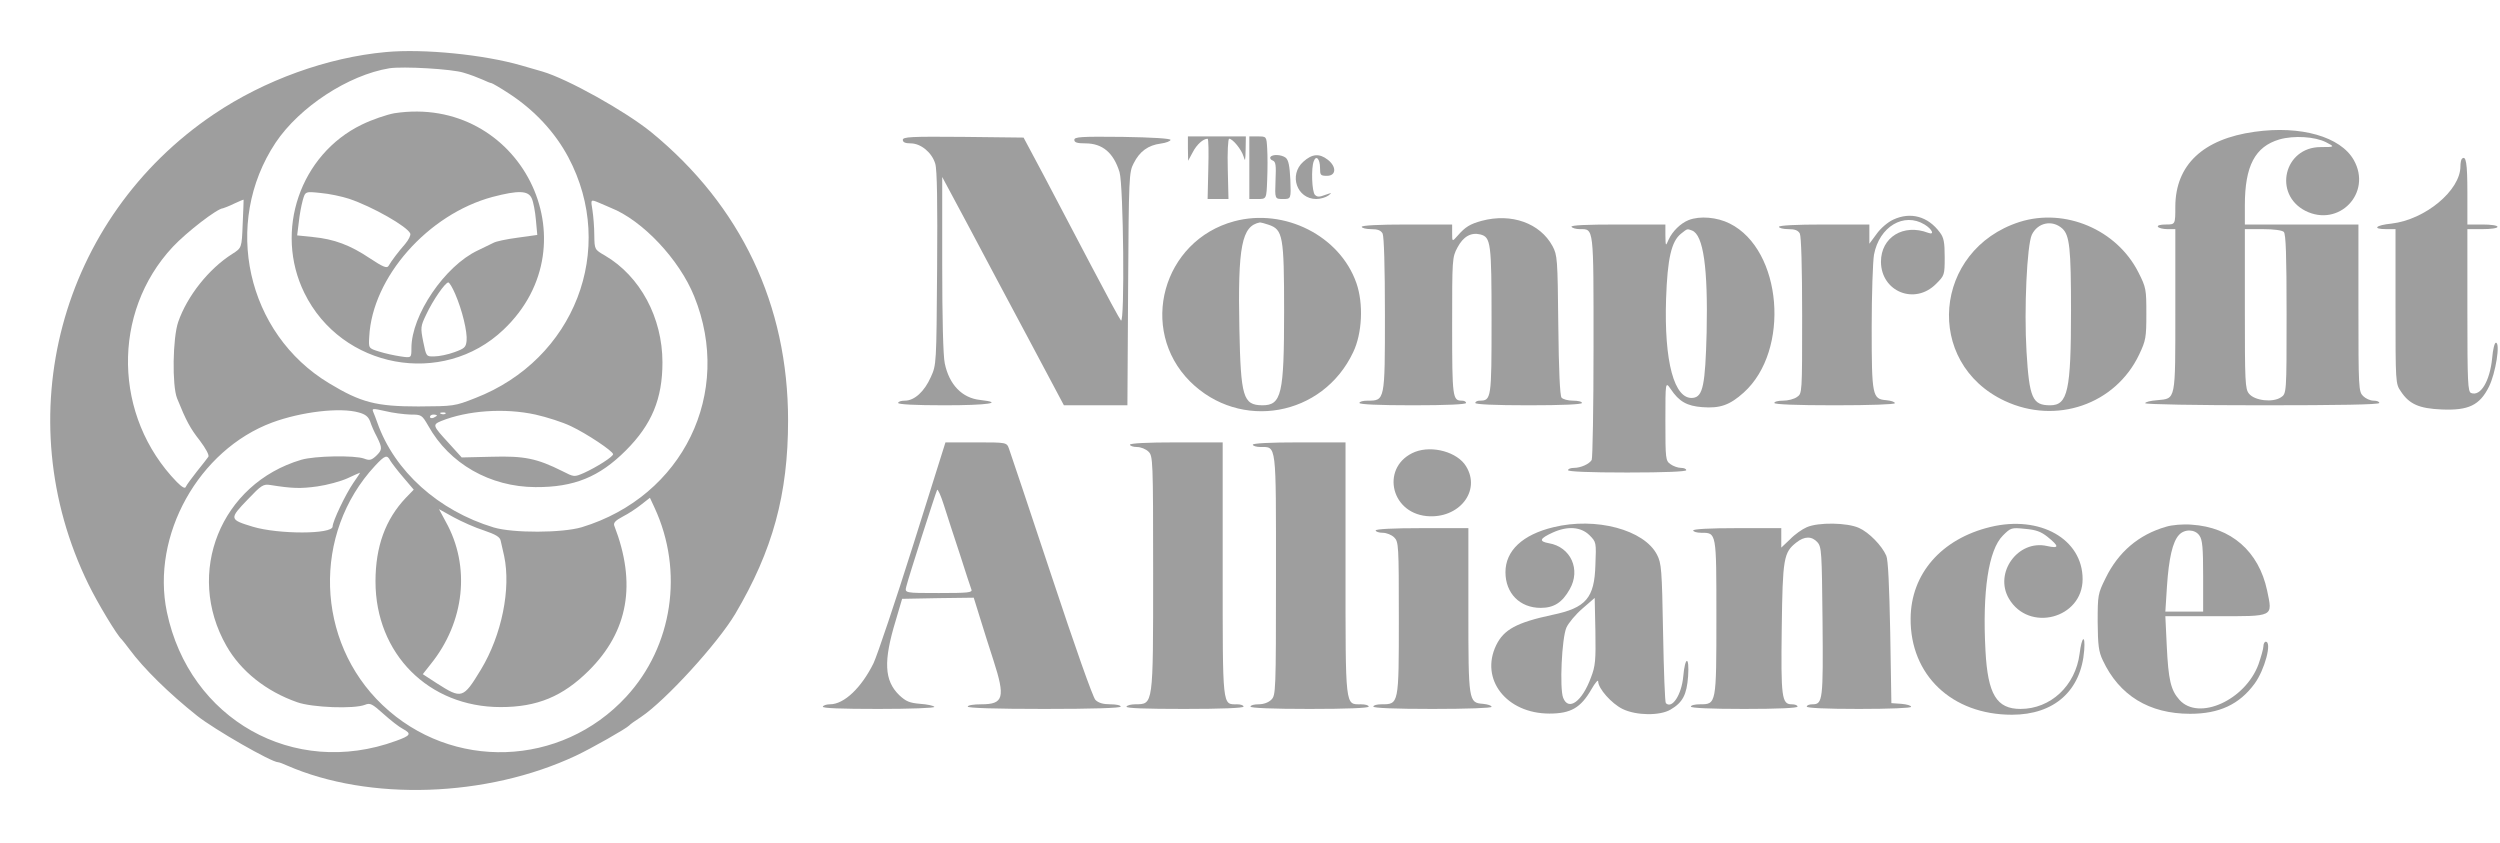 <svg xmlns="http://www.w3.org/2000/svg" width="246" height="83" viewBox="0 0 246 83" fill="none"><path d="M37.975 5.122C32.227 5.646 26.024 7.882 21.052 11.234C5.884 21.452 0.639 41.044 8.713 57.511C9.579 59.291 11.518 62.529 11.974 62.917C12.043 62.985 12.385 63.419 12.727 63.875C14.141 65.791 16.627 68.231 19.41 70.444C21.075 71.766 26.708 75.005 27.369 75.005C27.461 75.005 27.848 75.142 28.236 75.324C36.333 78.86 47.897 78.472 56.655 74.367C58.206 73.637 61.627 71.698 61.923 71.379C61.992 71.287 62.494 70.922 63.064 70.558C65.481 68.938 70.59 63.35 72.347 60.408C76.041 54.159 77.547 48.639 77.547 41.364C77.547 30.005 72.917 20.243 64.09 13.013C61.536 10.938 55.856 7.767 53.37 7.038C52.869 6.901 51.956 6.627 51.318 6.445C47.623 5.373 41.693 4.78 37.975 5.122ZM45.616 7.152C46.254 7.334 47.075 7.653 47.486 7.836C47.874 8.018 48.261 8.178 48.353 8.178C48.421 8.178 49.219 8.634 50.086 9.204C52.572 10.824 54.602 12.991 55.925 15.476C60.737 24.531 56.541 35.388 46.756 39.174C44.726 39.972 44.658 39.972 41.168 39.995C37.017 39.995 35.512 39.607 32.387 37.714C24.268 32.833 21.85 21.977 27.119 14.04C29.468 10.527 34.28 7.38 38.317 6.718C39.663 6.513 44.475 6.787 45.616 7.152ZM23.88 22.045C23.789 24.394 23.789 24.394 22.854 24.987C20.55 26.447 18.429 29.116 17.539 31.67C16.992 33.244 16.923 37.942 17.425 39.197C18.315 41.409 18.725 42.162 19.66 43.348C20.276 44.169 20.596 44.785 20.504 44.944C20.39 45.104 19.889 45.765 19.364 46.404C18.839 47.066 18.36 47.727 18.292 47.886C18.224 48.115 17.95 47.978 17.402 47.43C11.153 40.999 10.971 30.758 16.992 24.303C18.36 22.843 21.371 20.517 21.941 20.494C22.032 20.471 22.534 20.289 23.036 20.038C23.538 19.81 23.948 19.628 23.971 19.65C23.971 19.673 23.948 20.745 23.88 22.045ZM60.099 20.449C63.223 21.68 66.85 25.535 68.31 29.161C72.164 38.672 67.215 48.844 57.248 51.878C55.332 52.448 50.497 52.471 48.581 51.901C43.153 50.259 38.819 46.381 37.131 41.592C36.994 41.204 36.812 40.725 36.721 40.52C36.584 40.178 36.675 40.178 37.907 40.451C38.636 40.634 39.754 40.77 40.37 40.793C41.487 40.793 41.51 40.816 42.149 41.911C44.224 45.629 48.216 47.909 52.686 47.932C56.495 47.955 58.981 46.929 61.581 44.328C64.136 41.774 65.185 39.242 65.185 35.661C65.185 31.26 62.995 27.177 59.529 25.147C58.502 24.554 58.502 24.554 58.479 23.163C58.479 22.387 58.388 21.27 58.297 20.677C58.114 19.605 58.114 19.605 58.936 19.947C59.392 20.152 59.916 20.357 60.099 20.449ZM35.307 40.588C35.968 40.77 36.242 40.999 36.424 41.477C36.538 41.843 36.835 42.527 37.086 42.983C37.633 44.1 37.633 44.26 36.994 44.876C36.538 45.286 36.356 45.332 35.831 45.127C34.896 44.785 30.973 44.853 29.65 45.241C21.713 47.59 18.178 56.371 22.283 63.556C23.697 66.042 26.183 68.026 29.24 69.098C30.699 69.623 34.85 69.782 35.922 69.349C36.424 69.144 36.629 69.257 37.747 70.261C38.431 70.877 39.275 71.538 39.64 71.721C40.53 72.2 40.416 72.382 38.956 72.907C28.898 76.579 18.634 70.786 16.422 60.226C14.848 52.699 19.546 44.26 26.799 41.569C29.65 40.52 33.459 40.063 35.307 40.588ZM52.686 40.793C53.804 41.044 55.377 41.546 56.176 41.934C57.727 42.663 60.327 44.397 60.327 44.693C60.327 44.944 58.708 45.971 57.453 46.541C56.495 46.951 56.495 46.951 55.332 46.358C52.823 45.104 51.591 44.853 48.398 44.944L45.433 45.013L44.11 43.553C42.582 41.888 42.537 41.797 43.403 41.432C46.004 40.383 49.653 40.132 52.686 40.793ZM43.837 40.702C43.768 40.77 43.563 40.793 43.403 40.725C43.221 40.656 43.289 40.588 43.54 40.588C43.791 40.565 43.928 40.634 43.837 40.702ZM42.993 40.885C42.993 40.93 42.833 41.021 42.651 41.113C42.468 41.181 42.309 41.135 42.309 41.021C42.309 40.885 42.468 40.793 42.651 40.793C42.833 40.793 42.993 40.839 42.993 40.885ZM38.408 45.332C38.545 45.56 39.115 46.313 39.686 46.974L40.712 48.183L39.937 48.981C37.929 51.102 36.949 53.771 36.949 57.215C36.949 64.331 42.172 69.577 49.265 69.577C52.869 69.577 55.377 68.528 57.932 65.996C61.832 62.119 62.653 57.42 60.441 51.718C60.35 51.445 60.555 51.217 61.285 50.829C61.832 50.555 62.653 50.008 63.109 49.643L63.953 48.981L64.409 49.962C67.306 56.211 66.189 63.601 61.627 68.55C55.218 75.507 44.453 75.872 37.633 69.372C31.041 63.099 30.722 52.494 36.903 45.834C37.884 44.785 38.089 44.716 38.408 45.332ZM34.782 47.499C33.984 48.662 32.729 51.308 32.729 51.809C32.729 52.585 27.392 52.585 24.883 51.832C22.557 51.125 22.534 51.057 24.382 49.141C25.727 47.727 25.91 47.613 26.617 47.727C28.761 48.069 29.582 48.092 31.224 47.864C32.205 47.727 33.528 47.362 34.189 47.066C34.828 46.769 35.375 46.518 35.421 46.518C35.466 46.495 35.17 46.951 34.782 47.499ZM47.623 52.197C48.763 52.585 49.197 52.836 49.265 53.201C49.333 53.474 49.47 54.136 49.607 54.706C50.291 57.922 49.379 62.484 47.326 65.882C45.57 68.779 45.433 68.801 42.97 67.228L41.602 66.338L42.377 65.357C45.73 61.206 46.323 55.733 43.859 51.331L43.198 50.099L44.635 50.897C45.433 51.331 46.756 51.923 47.623 52.197Z" fill="#9E9E9E"></path><path d="M38.796 11.143C38.066 11.28 36.629 11.759 35.603 12.261C29.536 15.203 26.959 22.73 29.947 28.82C33.596 36.278 43.563 38.125 49.539 32.446C58.548 23.916 51.158 9.25 38.796 11.143ZM34.349 19.56C36.652 20.335 40.096 22.297 40.37 22.981C40.438 23.14 40.21 23.597 39.868 24.007C39.207 24.76 38.545 25.627 38.226 26.174C38.066 26.425 37.678 26.265 36.401 25.421C34.463 24.121 32.889 23.528 30.791 23.323L29.24 23.163L29.399 21.886C29.468 21.179 29.65 20.221 29.787 19.719C30.038 18.83 30.038 18.83 31.543 18.989C32.387 19.058 33.642 19.331 34.349 19.56ZM52.321 19.514C52.481 19.856 52.663 20.814 52.732 21.635L52.869 23.118L50.907 23.391C49.858 23.528 48.786 23.756 48.558 23.893C48.307 24.007 47.623 24.349 47.007 24.646C43.768 26.174 40.484 31.009 40.484 34.248C40.484 35.229 40.484 35.229 39.412 35.069C38.796 34.978 37.861 34.772 37.291 34.59C36.264 34.271 36.264 34.271 36.333 33.13C36.629 27.291 42.103 21.088 48.467 19.377C50.998 18.716 51.979 18.738 52.321 19.514ZM44.795 28.934C45.479 30.507 46.003 32.674 45.912 33.541C45.844 34.179 45.707 34.294 44.703 34.658C44.088 34.886 43.198 35.069 42.742 35.069C41.944 35.092 41.944 35.092 41.647 33.632C41.373 32.241 41.373 32.127 41.944 30.941C42.605 29.527 43.814 27.793 44.11 27.793C44.224 27.793 44.521 28.295 44.795 28.934Z" fill="#9E9E9E"></path><path d="M221.852 12.968C216.766 13.675 214.075 16.229 214.052 20.312C214.052 22.091 214.052 22.091 213.117 22.091C212.569 22.091 212.25 22.182 212.341 22.319C212.41 22.433 212.843 22.547 213.276 22.547H214.052V30.484C214.052 39.539 214.12 39.197 212.273 39.379C211.611 39.425 211.087 39.562 211.087 39.676C211.087 39.79 216.196 39.881 222.605 39.881C230.131 39.881 234.123 39.812 234.123 39.653C234.123 39.516 233.872 39.425 233.553 39.425C233.233 39.425 232.777 39.219 232.526 38.968C232.093 38.535 232.07 38.216 232.07 30.302V22.091H226.482H220.894V20.198C220.894 16.32 221.898 14.427 224.293 13.72C225.73 13.31 227.805 13.447 228.877 13.994C229.767 14.45 229.767 14.473 228.352 14.473C224.749 14.473 223.654 19.103 226.847 20.745C230.154 22.41 233.439 18.989 231.614 15.75C230.314 13.447 226.391 12.329 221.852 12.968ZM224.726 22.821C224.931 23.026 225 25.147 225 30.917C225 38.74 225 38.74 224.43 39.105C223.631 39.63 221.852 39.425 221.305 38.74C220.917 38.284 220.894 37.577 220.894 30.393V22.547H222.673C223.745 22.547 224.566 22.661 224.726 22.821Z" fill="#9E9E9E"></path><path d="M88.837 13.766C88.837 13.994 89.065 14.108 89.612 14.108C90.616 14.108 91.71 15.02 92.03 16.115C92.212 16.685 92.258 20.084 92.212 26.424C92.144 35.844 92.144 35.889 91.596 37.098C90.958 38.535 89.977 39.425 89.042 39.425C88.677 39.425 88.38 39.516 88.38 39.653C88.38 39.79 90.046 39.881 92.942 39.881C97.207 39.881 98.872 39.63 96.454 39.356C94.675 39.174 93.398 37.851 92.965 35.753C92.805 35.046 92.714 31.305 92.714 26.014V17.415L95.291 22.228C96.683 24.873 99.397 29.937 101.267 33.449L104.688 39.881H107.813H110.937L111.006 28.409C111.074 17.347 111.097 16.936 111.553 16.069C112.146 14.883 112.99 14.29 114.199 14.131C114.746 14.062 115.18 13.88 115.18 13.766C115.18 13.629 113.401 13.515 110.459 13.469C106.33 13.424 105.714 13.469 105.714 13.766C105.714 14.017 105.988 14.108 106.809 14.108C108.474 14.108 109.569 15.02 110.162 16.936C110.55 18.213 110.687 31.944 110.299 31.533C110.185 31.419 108.885 29.024 107.402 26.196C105.92 23.368 103.821 19.377 102.727 17.301L100.72 13.538L94.79 13.469C89.589 13.424 88.837 13.469 88.837 13.766Z" fill="#9E9E9E"></path><path d="M116.89 14.61L116.913 15.819L117.369 14.975C117.757 14.222 118.396 13.652 118.829 13.652C118.92 13.652 118.943 14.998 118.897 16.617L118.829 19.582H119.855H120.882L120.813 16.617C120.768 14.998 120.836 13.652 120.95 13.652C121.292 13.652 122.159 14.701 122.364 15.385C122.524 15.956 122.547 15.841 122.57 14.724L122.592 13.424H119.741H116.89V14.61Z" fill="#9E9E9E"></path><path d="M122.934 16.503V19.582H123.778C124.622 19.582 124.622 19.582 124.691 17.689C124.736 16.663 124.736 15.271 124.691 14.61C124.622 13.424 124.622 13.424 123.778 13.424H122.934V16.503Z" fill="#9E9E9E"></path><path d="M125.01 15.454C124.941 15.568 125.033 15.727 125.238 15.796C125.534 15.91 125.58 16.252 125.512 17.757C125.443 19.582 125.443 19.582 126.242 19.582C127.04 19.582 127.04 19.582 126.971 17.689C126.903 16.32 126.789 15.75 126.515 15.522C126.105 15.203 125.192 15.157 125.01 15.454Z" fill="#9E9E9E"></path><path d="M128.249 15.91C126.789 17.21 127.61 19.582 129.526 19.582C129.936 19.582 130.461 19.422 130.712 19.24C131.1 18.943 131.077 18.943 130.415 19.172C129.822 19.4 129.617 19.4 129.389 19.172C129.093 18.875 129.001 16.549 129.275 15.864C129.503 15.226 129.891 15.636 129.891 16.526C129.891 17.233 129.936 17.301 130.575 17.301C131.487 17.301 131.533 16.412 130.666 15.727C129.822 15.066 129.115 15.134 128.249 15.91Z" fill="#9E9E9E"></path><path d="M242.243 15.636C242.174 15.705 242.106 16.047 242.106 16.366C242.106 18.738 238.639 21.612 235.332 22C233.735 22.16 233.393 22.547 234.807 22.547H235.719V30.165C235.719 37.669 235.719 37.76 236.244 38.513C237.065 39.767 238.046 40.201 240.258 40.292C242.904 40.406 243.999 39.881 244.911 38.057C245.572 36.734 246.051 33.723 245.595 33.723C245.458 33.723 245.299 34.407 245.23 35.228C245.002 37.509 244.09 39.037 243.155 38.672C242.836 38.536 242.79 37.715 242.79 30.53V22.547H244.272C245.116 22.547 245.755 22.456 245.755 22.319C245.755 22.182 245.116 22.091 244.272 22.091H242.79V18.921C242.79 16.024 242.653 15.226 242.243 15.636Z" fill="#9E9E9E"></path><path d="M186.295 21.612C185.747 21.863 185.04 22.478 184.653 23.026L183.945 23.984V23.049V22.091H179.498C176.693 22.091 175.05 22.182 175.05 22.319C175.05 22.433 175.461 22.547 175.963 22.547C176.624 22.547 176.921 22.661 177.103 22.98C177.24 23.277 177.331 26.242 177.331 31.077C177.331 38.718 177.331 38.718 176.829 39.06C176.556 39.265 175.94 39.425 175.461 39.425C174.982 39.425 174.594 39.516 174.594 39.653C174.594 39.79 176.715 39.881 180.524 39.881C184.082 39.881 186.454 39.79 186.454 39.676C186.454 39.539 186.067 39.425 185.61 39.379C184.242 39.265 184.174 38.991 184.174 32.217C184.174 28.933 184.288 25.717 184.402 25.056C184.926 22.296 187.344 20.859 189.374 22.091C190.126 22.547 190.4 23.163 189.739 22.912C187.298 21.977 185.086 23.345 185.086 25.763C185.109 28.705 188.416 30.051 190.514 27.93C191.335 27.108 191.358 27.063 191.358 25.307C191.358 23.824 191.267 23.368 190.879 22.866C189.716 21.292 188.005 20.814 186.295 21.612Z" fill="#9E9E9E"></path><path d="M121.452 21.772C114.404 23.665 111.987 32.4 117.096 37.532C122.022 42.436 130.165 40.999 133.152 34.658C134.042 32.811 134.179 29.891 133.472 27.861C131.852 23.209 126.401 20.449 121.452 21.772ZM124.828 22.114C126.242 22.593 126.356 23.209 126.356 30.644C126.356 38.809 126.105 39.881 124.212 39.881C122.319 39.858 122.091 39.083 121.954 32.332C121.794 24.212 122.182 22.228 123.984 21.886C124.052 21.886 124.44 21.977 124.828 22.114Z" fill="#9E9E9E"></path><path d="M145.811 21.726C144.648 22.045 144.191 22.319 143.416 23.208C142.891 23.801 142.891 23.801 142.891 22.935V22.091H138.444C135.638 22.091 133.996 22.182 133.996 22.319C133.996 22.433 134.407 22.547 134.909 22.547C135.57 22.547 135.867 22.661 136.049 22.98C136.186 23.277 136.277 26.219 136.277 30.963C136.277 39.47 136.277 39.425 134.566 39.425C134.133 39.425 133.768 39.516 133.768 39.653C133.768 39.79 135.661 39.881 139.014 39.881C142.367 39.881 144.26 39.79 144.26 39.653C144.26 39.516 144.077 39.425 143.849 39.425C142.937 39.425 142.891 39.128 142.891 32.126C142.891 25.466 142.891 25.329 143.416 24.349C143.986 23.277 144.739 22.843 145.674 23.071C146.7 23.345 146.769 23.892 146.769 31.556C146.769 39.219 146.746 39.425 145.605 39.425C145.377 39.425 145.172 39.516 145.172 39.653C145.172 39.79 147.065 39.881 150.418 39.881C153.771 39.881 155.664 39.79 155.664 39.653C155.664 39.516 155.276 39.425 154.774 39.425C154.295 39.425 153.794 39.288 153.657 39.128C153.497 38.946 153.383 36.414 153.337 32.012C153.269 25.421 153.246 25.124 152.767 24.212C151.536 21.954 148.73 20.95 145.811 21.726Z" fill="#9E9E9E"></path><path d="M166.155 21.658C165.357 21.977 164.559 22.775 164.194 23.574C163.897 24.258 163.897 24.258 163.875 23.163V22.091H159.176C156.12 22.091 154.546 22.16 154.637 22.319C154.706 22.433 155.071 22.547 155.436 22.547C156.85 22.547 156.804 22.182 156.804 34.134C156.804 40.109 156.713 45.127 156.622 45.264C156.371 45.675 155.527 46.039 154.888 46.039C154.569 46.039 154.295 46.131 154.295 46.267C154.295 46.404 156.394 46.496 160.111 46.496C163.829 46.496 165.927 46.404 165.927 46.267C165.927 46.131 165.699 46.039 165.403 46.039C165.129 46.039 164.65 45.88 164.376 45.675C163.897 45.332 163.875 45.196 163.875 41.432C163.875 37.532 163.875 37.532 164.399 38.285C165.22 39.516 165.996 39.95 167.501 40.064C169.257 40.201 170.215 39.858 171.584 38.627C176.191 34.476 175.37 24.577 170.215 22C168.961 21.361 167.25 21.224 166.155 21.658ZM166.498 22.684C167.615 23.117 168.071 26.379 167.934 32.697C167.798 37.897 167.569 39.037 166.589 39.151C164.741 39.357 163.738 35.571 163.943 29.39C164.08 25.421 164.468 23.756 165.403 23.003C166.064 22.479 165.996 22.502 166.498 22.684Z" fill="#9E9E9E"></path><path d="M198.725 21.84C190.218 24.577 189.283 35.707 197.265 39.448C202.329 41.82 208.167 39.79 210.494 34.886C211.155 33.495 211.201 33.198 211.201 30.872C211.201 28.477 211.178 28.295 210.425 26.812C208.304 22.593 203.195 20.426 198.725 21.84ZM202.922 22.479C203.651 23.14 203.788 24.417 203.788 30.575C203.788 38.444 203.469 39.881 201.736 39.881C200.002 39.881 199.683 39.197 199.409 34.59C199.158 30.439 199.455 24.121 199.934 23.094C200.527 21.886 201.941 21.612 202.922 22.479Z" fill="#9E9E9E"></path><path d="M89.863 53.611C88.107 59.176 86.351 64.399 85.963 65.243C84.777 67.661 83.066 69.303 81.675 69.303C81.356 69.303 81.036 69.394 80.968 69.531C80.877 69.691 82.747 69.759 86.442 69.759C89.589 69.759 92.007 69.668 91.939 69.554C91.87 69.44 91.231 69.303 90.547 69.257C89.498 69.166 89.156 69.029 88.472 68.391C87.012 66.954 86.921 65.061 88.13 61.092L88.768 58.925L92.303 58.857L95.816 58.812L96.432 60.796C96.774 61.913 97.367 63.784 97.754 64.97C98.941 68.642 98.758 69.303 96.569 69.303C95.816 69.303 95.223 69.394 95.223 69.531C95.223 69.668 97.891 69.759 102.749 69.759C107.608 69.759 110.276 69.668 110.276 69.531C110.276 69.394 109.82 69.303 109.25 69.303C108.543 69.303 108.086 69.166 107.79 68.87C107.539 68.619 105.783 63.647 103.456 56.622C101.29 50.099 99.419 44.511 99.283 44.146C99.055 43.53 99.055 43.53 96.044 43.53H93.033L89.863 53.611ZM94.447 54.524C94.995 56.257 95.519 57.831 95.588 58.013C95.702 58.31 95.268 58.355 92.372 58.355C89.019 58.355 89.019 58.355 89.179 57.717C89.384 56.85 92.075 48.48 92.212 48.206C92.281 48.092 92.577 48.753 92.874 49.688C93.17 50.623 93.877 52.813 94.447 54.524Z" fill="#9E9E9E"></path><path d="M111.188 43.758C111.188 43.872 111.508 43.986 111.873 43.986C112.26 43.986 112.762 44.192 113.013 44.443C113.446 44.876 113.469 45.195 113.469 56.44C113.469 69.531 113.492 69.28 111.713 69.303C111.325 69.303 110.915 69.394 110.846 69.531C110.755 69.691 112.717 69.759 116.525 69.759C120.266 69.759 122.364 69.668 122.364 69.531C122.364 69.394 122.068 69.303 121.726 69.303C120.266 69.303 120.312 69.759 120.312 56.006V43.53H115.75C112.853 43.53 111.188 43.621 111.188 43.758Z" fill="#9E9E9E"></path><path d="M123.277 43.758C123.277 43.872 123.619 43.986 124.029 43.986C125.626 43.986 125.557 43.485 125.557 56.599C125.557 68.094 125.535 68.414 125.101 68.847C124.827 69.121 124.349 69.303 123.847 69.303C123.413 69.303 123.048 69.394 123.048 69.531C123.048 69.668 125.147 69.759 128.864 69.759C132.582 69.759 134.68 69.668 134.68 69.531C134.68 69.394 134.338 69.303 133.905 69.303C132.354 69.303 132.4 69.737 132.4 55.915V43.53H127.838C124.942 43.53 123.277 43.621 123.277 43.758Z" fill="#9E9E9E"></path><path d="M139.242 44.465C135.889 45.811 136.71 50.418 140.382 50.783C143.553 51.08 145.765 48.32 144.26 45.88C143.416 44.488 140.953 43.804 139.242 44.465Z" fill="#9E9E9E"></path><path d="M152.858 51.878C149.825 52.608 148.137 54.182 148.137 56.303C148.137 58.379 149.551 59.815 151.604 59.815C152.904 59.815 153.725 59.291 154.455 57.991C155.573 56.052 154.569 53.817 152.402 53.452C151.399 53.27 151.49 52.996 152.79 52.403C154.25 51.741 155.55 51.833 156.394 52.654C157.078 53.338 157.078 53.361 156.987 55.596C156.895 58.858 156.052 59.815 152.767 60.5C149.255 61.252 147.978 61.937 147.225 63.487C145.606 66.84 148.228 70.216 152.471 70.216C154.569 70.216 155.55 69.646 156.599 67.821C156.964 67.182 157.26 66.84 157.26 67.046C157.26 67.753 158.583 69.235 159.655 69.76C161.001 70.421 163.327 70.444 164.376 69.828C165.585 69.121 165.973 68.368 166.11 66.544C166.247 64.514 165.813 64.537 165.631 66.567C165.471 68.346 164.536 69.805 163.92 69.189C163.829 69.121 163.715 65.996 163.647 62.279C163.533 56.007 163.487 55.436 163.054 54.592C161.799 52.129 157.032 50.852 152.858 51.878ZM156.553 66.658C155.687 69.03 154.341 70.01 153.816 68.665C153.451 67.753 153.68 62.78 154.136 61.754C154.341 61.298 155.048 60.454 155.709 59.884L156.918 58.835L156.987 62.119C157.032 64.97 156.987 65.54 156.553 66.658Z" fill="#9E9E9E"></path><path d="M177.787 51.878C177.354 52.06 176.601 52.585 176.145 53.064L175.278 53.885V52.927V51.969H170.945C168.208 51.969 166.612 52.06 166.612 52.197C166.612 52.311 166.954 52.425 167.387 52.425C168.915 52.425 168.892 52.311 168.892 60.705C168.892 69.326 168.892 69.303 167.273 69.303C166.794 69.303 166.383 69.394 166.383 69.531C166.383 69.668 168.276 69.759 171.629 69.759C174.982 69.759 176.875 69.668 176.875 69.531C176.875 69.394 176.624 69.303 176.305 69.303C175.324 69.303 175.233 68.619 175.324 61.776C175.415 54.934 175.507 54.364 176.761 53.383C177.559 52.745 178.289 52.745 178.837 53.36C179.247 53.817 179.27 54.341 179.338 61.115C179.407 68.87 179.361 69.303 178.358 69.303C178.038 69.303 177.787 69.394 177.787 69.531C177.787 69.668 179.658 69.759 182.919 69.759C185.975 69.759 188.051 69.668 188.051 69.554C188.051 69.417 187.618 69.303 187.093 69.257L186.112 69.189L185.998 62.233C185.907 57.671 185.793 55.071 185.61 54.683C185.177 53.68 183.9 52.38 182.919 51.946C181.756 51.422 178.928 51.376 177.787 51.878Z" fill="#9E9E9E"></path><path d="M195.851 51.855C191.039 53.018 188.028 56.462 188.005 60.864C187.96 66.429 192.065 70.33 197.972 70.33C202.146 70.33 204.792 67.958 205.088 63.966C205.203 62.347 204.838 62.643 204.632 64.331C204.222 67.479 201.781 69.759 198.816 69.759C196.467 69.759 195.6 68.323 195.372 64.057C195.053 58.173 195.669 54.113 197.083 52.699C197.858 51.924 197.927 51.901 199.25 52.038C200.344 52.129 200.823 52.311 201.462 52.813C202.648 53.771 202.648 53.999 201.416 53.725C198.565 53.087 196.193 56.371 197.676 58.903C199.637 62.256 204.929 60.864 204.929 56.987C204.929 53.041 200.732 50.669 195.851 51.855Z" fill="#9E9E9E"></path><path d="M213.14 51.832C210.448 52.608 208.441 54.318 207.187 56.896C206.434 58.424 206.411 58.538 206.411 61.206C206.434 63.487 206.502 64.103 206.913 64.97C208.532 68.436 211.475 70.238 215.512 70.238C218.363 70.238 220.347 69.326 221.852 67.273C222.856 65.905 223.586 63.145 222.947 63.145C222.833 63.145 222.719 63.35 222.719 63.601C222.719 63.829 222.491 64.627 222.24 65.357C220.94 68.893 216.355 70.968 214.462 68.87C213.596 67.912 213.368 66.885 213.208 63.533L213.071 60.636H217.998C223.836 60.636 223.631 60.75 223.084 58.105C222.263 54.25 219.549 51.878 215.648 51.627C214.805 51.559 213.733 51.65 213.14 51.832ZM216.424 52.699C216.72 53.11 216.789 53.908 216.789 56.69V60.18H214.941H213.071L213.231 57.671C213.413 54.957 213.778 53.315 214.417 52.631C214.964 52.038 215.991 52.06 216.424 52.699Z" fill="#9E9E9E"></path><path d="M135.365 52.197C135.365 52.311 135.684 52.425 136.049 52.425C136.437 52.425 136.939 52.631 137.189 52.881C137.623 53.315 137.646 53.634 137.646 60.864C137.646 69.349 137.646 69.303 135.935 69.303C135.502 69.303 135.137 69.394 135.137 69.531C135.137 69.668 137.235 69.759 140.953 69.759C144.42 69.759 146.769 69.668 146.769 69.554C146.769 69.417 146.381 69.303 145.925 69.257C144.511 69.144 144.488 69.052 144.488 59.998V51.969H139.926C137.03 51.969 135.365 52.06 135.365 52.197Z" fill="#9E9E9E"></path></svg>